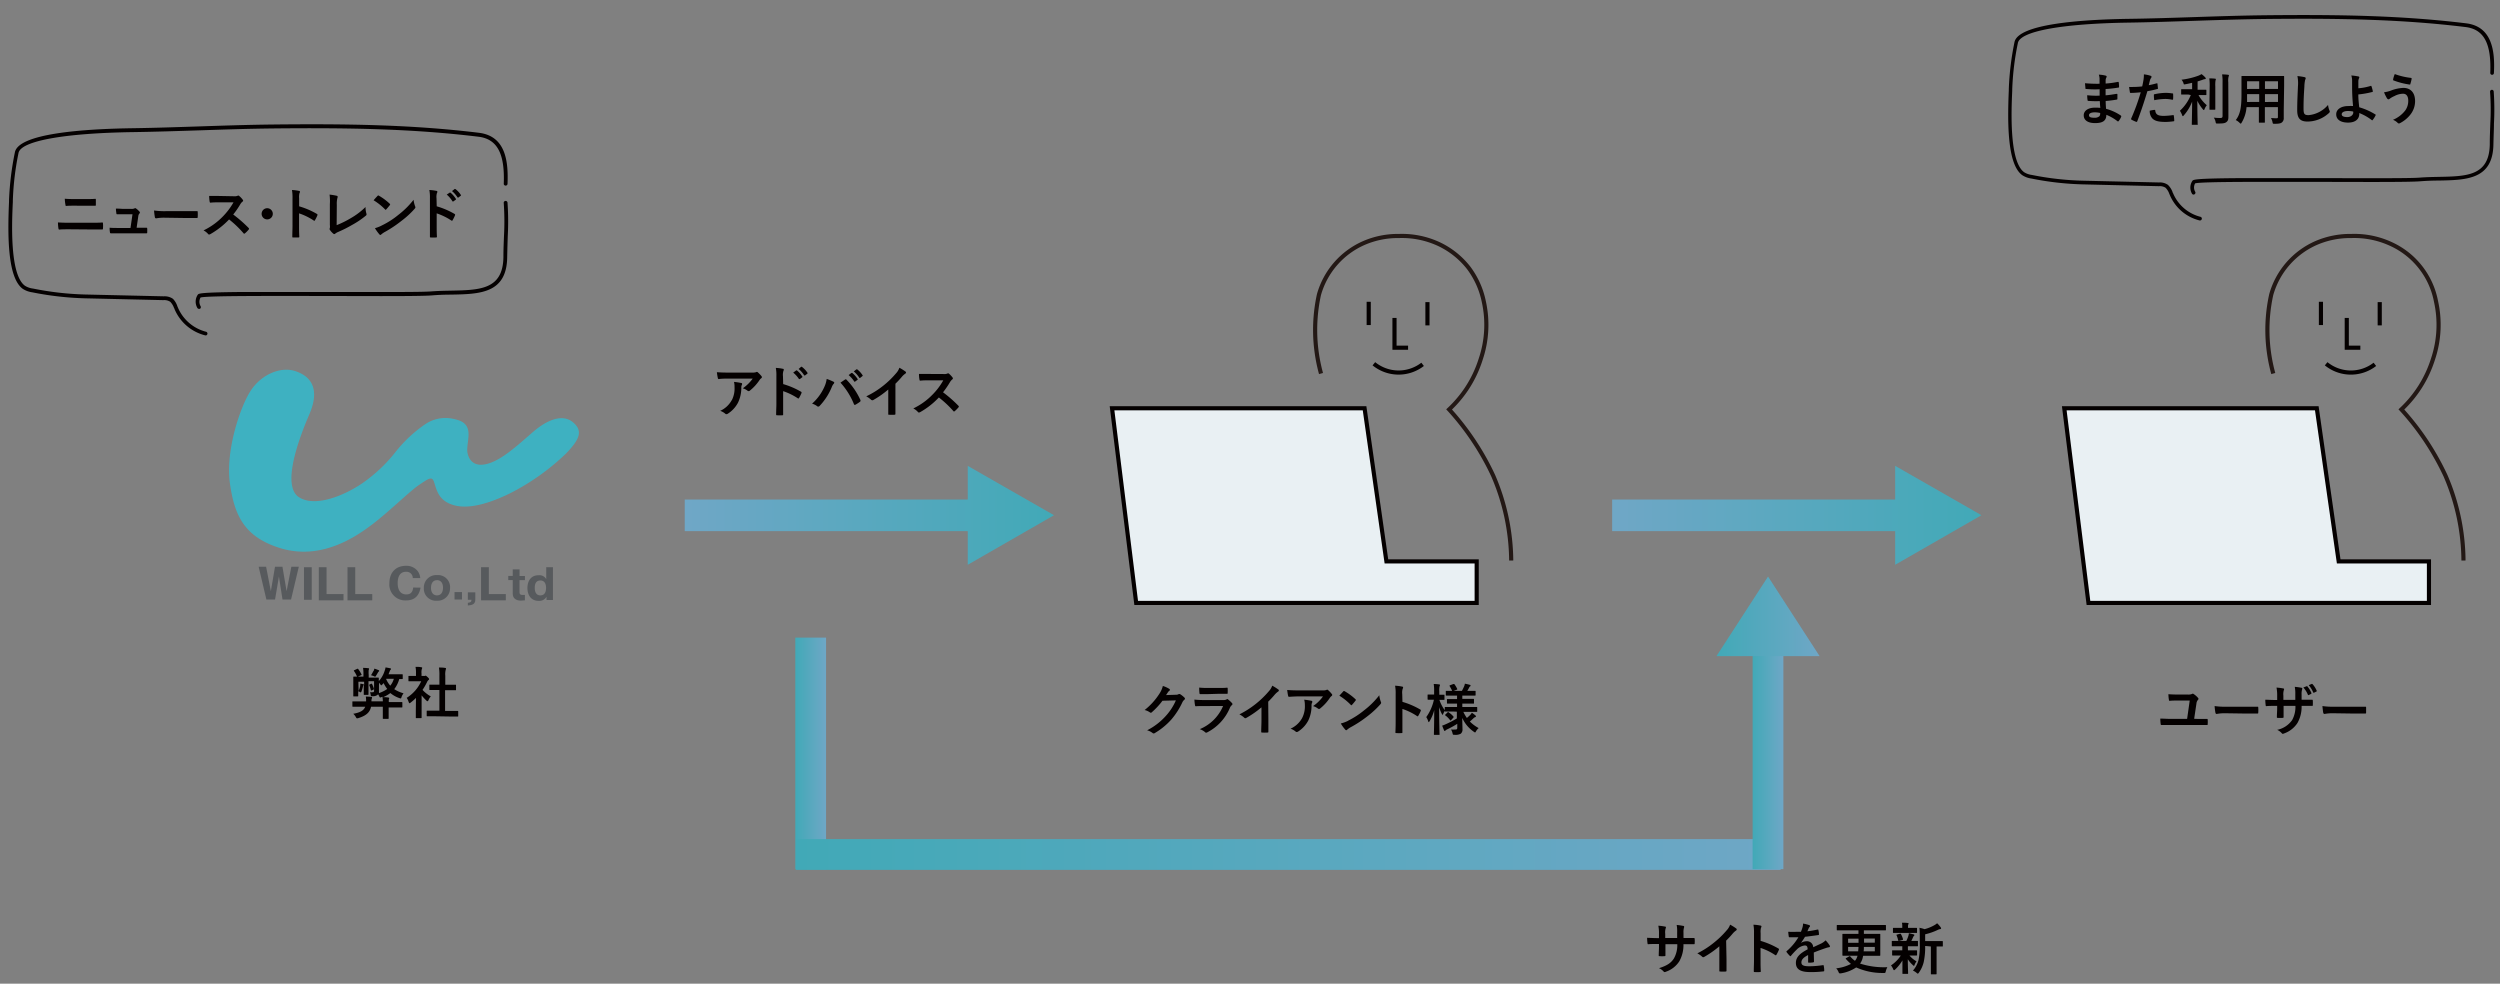 <svg id="レイヤー_1" data-name="レイヤー 1" xmlns="http://www.w3.org/2000/svg" xmlns:xlink="http://www.w3.org/1999/xlink" viewBox="0 0 603.82 237.58"><rect x="0" y="0" width="603.82" height="237.58" fill="#808080" stroke="none"/><defs><style>.cls-1{fill:#040000;}.cls-2,.cls-3{fill:none;}.cls-2,.cls-4{stroke:#040000;}.cls-2,.cls-3,.cls-4{stroke-miterlimit:10;}.cls-3{stroke:#231815;}.cls-4{fill:#e9f0f3;}.cls-5{fill:#3eb1c1;}.cls-6{fill:#575a5d;}.cls-7{fill:url(#名称未設定グラデーション_2);}.cls-8{fill:url(#名称未設定グラデーション_2-2);}.cls-9{fill:url(#名称未設定グラデーション_2-3);}.cls-10{fill:url(#名称未設定グラデーション_2-4);}.cls-11{fill:url(#名称未設定グラデーション_2-5);}.cls-12{fill:url(#名称未設定グラデーション_2-6);}</style><linearGradient id="名称未設定グラデーション_2" x1="359.81" y1="116.1" x2="439.99" y2="116.1" gradientTransform="translate(654.6 240.57) rotate(180) scale(1.11 1)" gradientUnits="userSpaceOnUse"><stop offset="0" stop-color="#41a9b7"/><stop offset="1" stop-color="#6fa7c6"/></linearGradient><linearGradient id="名称未設定グラデーション_2-2" x1="158.01" y1="116.1" x2="238.19" y2="116.1" xlink:href="#名称未設定グラデーション_2"/><linearGradient id="名称未設定グラデーション_2-3" x1="192.09" y1="181.98" x2="199.53" y2="181.98" gradientTransform="matrix(1, 0, 0, 1, 0, 0)" xlink:href="#名称未設定グラデーション_2"/><linearGradient id="名称未設定グラデーション_2-4" x1="192.27" y1="206.38" x2="430.07" y2="206.38" gradientTransform="translate(517.55 -104.79) rotate(90)" xlink:href="#名称未設定グラデーション_2"/><linearGradient id="名称未設定グラデーション_2-5" x1="423.31" y1="181.94" x2="430.75" y2="181.94" gradientTransform="matrix(1, 0, 0, 1, 0, 0)" xlink:href="#名称未設定グラデーション_2"/><linearGradient id="名称未設定グラデーション_2-6" x1="414.57" y1="148.86" x2="439.49" y2="148.86" gradientTransform="matrix(1, 0, 0, 1, 0, 0)" xlink:href="#名称未設定グラデーション_2"/></defs><path class="cls-1" d="M284.05,167.8a1.21,1.21,0,0,0,.67-.17.29.29,0,0,1,.18,0,.43.43,0,0,1,.21.08,5.59,5.59,0,0,1,.91.73.43.43,0,0,1,.18.3.39.39,0,0,1-.16.28,1.77,1.77,0,0,0-.45.58,18.08,18.08,0,0,1-2.65,4.15,17,17,0,0,1-4.08,3.34.38.38,0,0,1-.21.06.48.48,0,0,1-.31-.14,3.56,3.56,0,0,0-1.28-.62,15.45,15.45,0,0,0,4.47-3.42,13.5,13.5,0,0,0,2.48-3.81l-3.24.09a18.09,18.09,0,0,1-2.54,2.75.39.39,0,0,1-.28.15.34.34,0,0,1-.2-.08,3.8,3.8,0,0,0-1.29-.58,16,16,0,0,0,3.61-4,5.86,5.86,0,0,0,.79-1.81,6.65,6.65,0,0,1,1.57.71.29.29,0,0,1,.13.23.28.28,0,0,1-.14.23,1.31,1.31,0,0,0-.34.36l-.44.67Z"/><path class="cls-1" d="M290.83,170.53c-.67,0-1.34,0-2,.05-.12,0-.18-.08-.2-.25a10.21,10.21,0,0,1-.15-1.36,21.28,21.28,0,0,0,2.47.11h4.6a1.38,1.38,0,0,0,.71-.15.32.32,0,0,1,.17-.08.3.3,0,0,1,.2.1,6.74,6.74,0,0,1,.9.83.38.38,0,0,1,.14.28.33.33,0,0,1-.15.26,1.56,1.56,0,0,0-.46.63,11.76,11.76,0,0,1-5.47,5.93.71.71,0,0,1-.27.09.43.43,0,0,1-.29-.16,3.84,3.84,0,0,0-1.25-.7,10.42,10.42,0,0,0,5.63-5.59Zm.9-2.88c-.6,0-1.28,0-1.84,0-.13,0-.17-.08-.19-.29a12.16,12.16,0,0,1-.06-1.29,18.56,18.56,0,0,0,2.2.09h2.41c.87,0,1.58,0,2.11-.07.12,0,.16.07.16.22a9.19,9.19,0,0,1,0,1c0,.22,0,.28-.24.26l-1.9,0Z"/><path class="cls-1" d="M306.35,173.91c0,.93,0,1.72,0,2.79,0,.18-.05.23-.2.23a10,10,0,0,1-1.34,0c-.15,0-.2-.05-.19-.22,0-1,.06-1.83.06-2.75v-3.12a23.23,23.23,0,0,1-3.69,2.57.39.39,0,0,1-.2.06.35.35,0,0,1-.28-.14,5.38,5.38,0,0,0-1.16-.79,22.63,22.63,0,0,0,7.08-5.55,3.86,3.86,0,0,0,.85-1.38,12.14,12.14,0,0,1,1.49.94.23.23,0,0,1,.11.2.36.36,0,0,1-.19.29,4.71,4.71,0,0,0-.81.74,21.32,21.32,0,0,1-1.57,1.69Z"/><path class="cls-1" d="M313.75,168.2c-.77,0-1.58.05-2.37.1-.17,0-.22-.08-.25-.2-.1-.37-.18-1-.24-1.45.91.07,1.65.1,2.73.1h5.75a3,3,0,0,0,.93-.08.77.77,0,0,1,.25-.1.46.46,0,0,1,.31.19,7.18,7.18,0,0,1,.8.85.37.37,0,0,1,.11.24.35.35,0,0,1-.19.28,1.92,1.92,0,0,0-.36.39,11.4,11.4,0,0,1-2.36,2.59.38.38,0,0,1-.28.12.47.47,0,0,1-.32-.14,3.35,3.35,0,0,0-1.12-.55,9.4,9.4,0,0,0,2.4-2.34Zm.75,5.23a6.21,6.21,0,0,0,.66-3.17A4.78,4.78,0,0,0,315,169a13.83,13.83,0,0,1,1.73.26c.18,0,.23.13.23.25a.53.53,0,0,1-.06.24,1.24,1.24,0,0,0-.13.55A8.15,8.15,0,0,1,316,174a7,7,0,0,1-2.44,2.67.66.66,0,0,1-.37.13.37.37,0,0,1-.27-.12,3.82,3.82,0,0,0-1.22-.68A6,6,0,0,0,314.5,173.43Z"/><path class="cls-1" d="M324.43,167a.26.26,0,0,1,.19-.11.34.34,0,0,1,.17.07,14.06,14.06,0,0,1,2.57,1.9c.08.08.12.13.12.19a.29.29,0,0,1-.08.17c-.21.27-.65.81-.84,1s-.1.11-.16.11-.1,0-.17-.11a14.33,14.33,0,0,0-2.74-2.19C323.79,167.7,324.18,167.29,324.43,167Zm1.17,7.07a20,20,0,0,0,3.86-2.5,20.2,20.2,0,0,0,3.68-3.65,6.15,6.15,0,0,0,.37,1.57.72.72,0,0,1,.07.26c0,.12-.07.22-.22.4a22,22,0,0,1-3.08,2.84,28.31,28.31,0,0,1-4,2.63,4.64,4.64,0,0,0-.9.62.36.36,0,0,1-.24.13.33.33,0,0,1-.23-.15,9.3,9.3,0,0,1-1.07-1.48A8.35,8.35,0,0,0,325.6,174.09Z"/><path class="cls-1" d="M338.73,169.52a19,19,0,0,1,4.27,1.83.25.25,0,0,1,.15.35,7.81,7.81,0,0,1-.58,1.16c-.05.1-.11.15-.17.15a.21.21,0,0,1-.15-.06,14.41,14.41,0,0,0-3.53-1.72v3c0,.87,0,1.67,0,2.63,0,.16,0,.2-.24.2a7.88,7.88,0,0,1-1.19,0c-.19,0-.26,0-.26-.2.05-1,.06-1.78.06-2.64v-6.6a9.54,9.54,0,0,0-.14-2,9.68,9.68,0,0,1,1.68.21c.19,0,.26.12.26.23a.68.68,0,0,1-.11.31,3.27,3.27,0,0,0-.1,1.26Z"/><path class="cls-1" d="M350.92,171.85c-1.29,0-1.75,0-1.83,0s-.14,0-.14-.15v0a3.87,3.87,0,0,0-.37.7c-.06.16-.1.24-.16.24s-.09-.06-.17-.21a7.78,7.78,0,0,1-.66-1.65c0,3.5.1,6.34.1,6.56s0,.15-.15.15h-1.06c-.14,0-.15,0-.15-.15s.07-2.78.08-5.85a10,10,0,0,1-1.13,2.71c-.08.13-.14.21-.2.21s-.09-.06-.13-.21a3.82,3.82,0,0,0-.47-1,11.27,11.27,0,0,0,1.85-4.2h-.15c-.88,0-1.15,0-1.23,0s-.15,0-.15-.16v-.92c0-.15,0-.17.15-.17s.35,0,1.23,0h.2V167a10.23,10.23,0,0,0-.1-1.8,11.69,11.69,0,0,1,1.3.1c.13,0,.21.06.21.14a.53.53,0,0,1-.08.29,4.11,4.11,0,0,0-.08,1.26v.8c.78,0,1,0,1.12,0s.13,0,.13.17v.92c0,.15,0,.16-.13.16s-.34,0-1.09,0a9,9,0,0,0,1.29,2.49v-.62c0-.13,0-.15.14-.15s.54,0,1.83,0h1v-.82h-.62c-1.19,0-1.59,0-1.67,0s-.15,0-.15-.15V169c0-.15,0-.16.15-.16s.48,0,1.67,0h.62V168h-.8c-1.27,0-1.69,0-1.77,0s-.15,0-.15-.14V167c0-.13,0-.14.15-.14s.44,0,1.39,0a10.76,10.76,0,0,0-.6-1.12c-.08-.12-.06-.16.09-.23l.82-.31c.15,0,.16,0,.25.07a6.79,6.79,0,0,1,.65,1.1c.06.13,0,.16-.12.22l-.73.27h2c.19-.36.4-.79.55-1.14a2.85,2.85,0,0,0,.16-.59,10.48,10.48,0,0,1,1.16.27c.13,0,.21.09.21.19s0,.13-.13.2a.54.54,0,0,0-.19.24,9.05,9.05,0,0,1-.46.83h.08c1.25,0,1.68,0,1.76,0s.16,0,.16.14v.86c0,.12,0,.14-.16.14s-.51,0-1.76,0h-1.29v.8h1c1.2,0,1.59,0,1.67,0s.15,0,.15.16v.83c0,.13,0,.15-.15.15s-.47,0-1.67,0h-1v.82h1.64c1.29,0,1.73,0,1.81,0s.15,0,.15.15v.88c0,.14,0,.15-.15.15s-.52,0-1.81,0h-1.39a10.07,10.07,0,0,0,.85,1.47,8.88,8.88,0,0,0,.86-.8,2.1,2.1,0,0,0,.34-.47,7.17,7.17,0,0,1,.86.65.32.32,0,0,1,.14.23c0,.08-.05.14-.17.18a1,1,0,0,0-.4.25c-.26.24-.54.51-.91.82a9.08,9.08,0,0,0,2.13,1.58,3.19,3.19,0,0,0-.65.79c-.1.19-.16.27-.22.27s-.15-.07-.3-.17a8,8,0,0,1-2.79-3.34c0,1.15.05,2.06.05,2.67a1.29,1.29,0,0,1-.42,1.14,2.59,2.59,0,0,1-1.47.27c-.43,0-.43,0-.52-.42a3.3,3.3,0,0,0-.35-.86,8.89,8.89,0,0,0,1,0c.41,0,.5-.09.5-.44v-.94a21.65,21.65,0,0,1-2.43,1.34,1.43,1.43,0,0,0-.41.27.32.32,0,0,1-.19.12c-.05,0-.09,0-.15-.14-.15-.33-.29-.68-.47-1.15A5.47,5.47,0,0,0,349,175a23.82,23.82,0,0,0,2.87-1.48v-1.63Zm-.43,2.07c-.14.14-.19.15-.27,0a5.56,5.56,0,0,0-1.11-1.11c-.12-.08-.11-.12,0-.24l.51-.51c.13-.12.17-.12.28,0a4.84,4.84,0,0,1,1.14,1c.08.1.07.14,0,.25Z"/><line class="cls-2" x1="330.58" y1="72.89" x2="330.58" y2="78.51"/><polyline class="cls-2" points="336.81 76.79 336.81 83.98 340.09 83.98"/><line class="cls-2" x1="344.77" y1="72.97" x2="344.77" y2="78.59"/><path class="cls-3" d="M319.06,90.22a40.42,40.42,0,0,1-1.33-7.89,39.94,39.94,0,0,1,.84-11.19,19.34,19.34,0,0,1,10.9-12.47A20.65,20.65,0,0,1,337.89,57a21.19,21.19,0,0,1,9.74,2,19.92,19.92,0,0,1,7.1,5.7,20.29,20.29,0,0,1,3.64,8.09,25.93,25.93,0,0,1-.75,14A28.27,28.27,0,0,1,354.16,94,28.78,28.78,0,0,1,350,98.89a63.31,63.31,0,0,1,6.52,8.5,62.51,62.51,0,0,1,4.13,7.51A52.64,52.64,0,0,1,365,135.38"/><path class="cls-2" d="M331.83,87.86A9.47,9.47,0,0,0,343.6,88"/><polygon class="cls-4" points="268.59 98.61 329.58 98.61 334.86 135.6 356.66 135.6 356.66 145.62 274.42 145.62 268.59 98.61"/><g id="レイヤー_2" data-name="レイヤー 2"><g id="レイヤー_1-2" data-name="レイヤー 1-2"><path class="cls-5" d="M71.11,89.57c4,1.22,6.27,4.32,3.6,10.51s-6.69,17.28-2.52,20,12-.86,16.06-3.89a36.69,36.69,0,0,0,7.42-7.2,32.75,32.75,0,0,1,7.06-6.55,8.73,8.73,0,0,1,6.26-1.37c2,.36,3.46.86,4,2.52s-.37,4.25-.08,5.76,1.37,3.6,4.83,2.67,7.2-4.4,10.94-7.64,7.35-4.39,9.73-2.37,1.72,4-1.73,7.56A56,56,0,0,1,123,119.24c-4.46,2.16-9.86,4-13.75,2.66-3.6-1.15-3.89-4.1-4.47-5.62-.5-1.36-1.44-.57-3.6.87s-7.34,6.55-11.38,9.59-12,8.41-21.53,5.82c-9.29-2.66-11.66-8.07-12.75-15.9S58.08,98,60.67,94.19,67.73,88.57,71.11,89.57Z"/><path class="cls-6" d="M67.37,139.26l-.94,5.54H64.34l-1.87-7.92h1.8l1.15,5.91,1-5.91h1.8l1,5.91,1.15-5.91h1.8l-1.87,7.92H68.23Z"/><path class="cls-6" d="M75.29,144.87H73.42V137h1.87Z"/><path class="cls-6" d="M77,144.87V137h1.87v6.48h4.1V145H77Z"/><path class="cls-6" d="M83.93,144.87V137H85.8v6.48h4.11V145h-6Z"/><path class="cls-6" d="M101.57,141.92c-.43,2.52-2,3.1-3.52,3.1a3.84,3.84,0,0,1-4-4.18c0-2.52,1.51-4.18,4-4.18a3.43,3.43,0,0,1,2.8,1.23,3.2,3.2,0,0,1,.65,1.73H99.7a1.51,1.51,0,0,0-1.49-1.52h-.16c-2,0-2,2.3-2,2.73s0,2.74,2.09,2.74c1.37,0,1.58-1,1.65-1.66Z"/><path class="cls-6" d="M102.37,142a3,3,0,0,1,2.81-3.1h.36a2.92,2.92,0,0,1,3.16,2.66,3.09,3.09,0,0,1,0,.43,3,3,0,0,1-2.81,3.1h-.35a2.93,2.93,0,0,1-3.17-2.66A3.23,3.23,0,0,1,102.37,142Zm3.17-1.87c-.87,0-1.44.65-1.44,1.87,0,.94.43,1.8,1.44,1.8S107,143,107,141.92,106.47,140.12,105.54,140.12Z"/><path class="cls-6" d="M111.58,143v1.8h-1.8V143Z"/><path class="cls-6" d="M113,144.87v-1.8h1.8v1.8c0,1.23-1.08,1.3-1.8,1.37v-.65c.65-.07.87-.21.87-.72Z"/><path class="cls-6" d="M116.19,144.87V137h1.88v6.48h4.1V145h-6Z"/><path class="cls-6" d="M125.48,140.05v3c0,.58.36.65.8.65h.5V145c-.36,0-.65.07-.94.07-1.22,0-2-.58-2-1.66v-3.31h-1.08v-1h1.08v-1.57h1.65v1.59h1.3v1h-1.3Z"/><path class="cls-6" d="M131.89,137h1.66v7.92H132v-.79a2,2,0,0,1-1.88,1c-2,0-2.73-1.58-2.73-3.1,0-1.72.86-3.09,2.66-3.09a1.89,1.89,0,0,1,1.88.93V137Zm-2.73,5c0,.87.28,1.8,1.36,1.8s1.37-.93,1.37-1.8-.29-1.8-1.37-1.8S129.16,141.06,129.16,141.92Z"/></g></g><path class="cls-1" d="M97.27,163.86c0,.13,0,.15-.13.15s-.26,0-.71,0a7.05,7.05,0,0,1-1.21,2.44,8,8,0,0,0,2.24,1,4,4,0,0,0-.47.87c-.08.28-.11.37-.23.37a.84.84,0,0,1-.29-.08,6.75,6.75,0,0,1-2.19-1.22,7.87,7.87,0,0,1-1.74,1c.44,0,.84,0,1.26.09.13,0,.2.08.2.16a1,1,0,0,1-.08.29,2.36,2.36,0,0,0,0,.64h1.45c1.18,0,1.58,0,1.66,0s.15,0,.15.15v1c0,.13,0,.15-.15.15s-.48,0-1.66,0H93.87v1.21c0,.89,0,1.32,0,1.4s0,.14-.14.14H92.61c-.14,0-.15,0-.15-.14s0-.51,0-1.4V170.7H89.62c-.26,1.22-1,2.1-3.05,2.74a1.33,1.33,0,0,1-.31.06c-.13,0-.19-.08-.32-.32a2.92,2.92,0,0,0-.62-.78c1.76-.32,2.55-.83,2.89-1.7h-1.3c-1.18,0-1.59,0-1.65,0s-.15,0-.15-.15v-1c0-.13,0-.15.15-.15s.47,0,1.65,0h1.51s0-.11,0-.16a4.84,4.84,0,0,0-.07-1,10.38,10.38,0,0,1,1.29.08c.16,0,.22.05.22.14a.6.6,0,0,1-.06.27,1.39,1.39,0,0,0-.08.55v.11h2.75a9.13,9.13,0,0,0-.1-1.11,1.57,1.57,0,0,1-.23.09.82.82,0,0,1-.32.09c-.08,0-.12-.06-.19-.21a4.08,4.08,0,0,0-.32-.58.84.84,0,0,1-.15.18,1.86,1.86,0,0,1-1.15.31c-.41,0-.41,0-.46-.25a2.79,2.79,0,0,0-.18-.72,4.18,4.18,0,0,0,.67,0c.19,0,.31-.09.31-.39v-2.27H89v1.77c0,.9,0,1.31,0,1.39s0,.14-.15.14H88c-.13,0-.14,0-.14-.14s0-.49,0-1.39v-.93l-.07.08a.84.84,0,0,0-.12.33,11.52,11.52,0,0,1-.36,1.22c-.07.16-.12.22-.19.22a.43.43,0,0,1-.2-.08,1.36,1.36,0,0,0-.4-.18c0,.7,0,1,0,1.09s0,.15-.14.15h-.9c-.14,0-.15,0-.15-.15s0-.4,0-1.22v-2c0-.83,0-1.17,0-1.25s0-.16.15-.16.49,0,1.63,0h.67V163a10,10,0,0,0-.09-1.69,12.31,12.31,0,0,1,1.25.08c.13,0,.2.05.2.14a1.49,1.49,0,0,1-.09.3,6.39,6.39,0,0,0,0,1.16v.67h.67c1.14,0,1.53,0,1.62,0s.15,0,.15.16,0,.28,0,.69A6.58,6.58,0,0,0,92.91,162a3.94,3.94,0,0,0,.21-.8c.36.05.75.13,1.15.21.09,0,.16.1.16.16a.27.27,0,0,1-.09.2c-.1.08-.15.19-.26.47s-.16.41-.24.62h1.58c1.22,0,1.64,0,1.72,0s.13,0,.13.16Zm-11-2.31c.15-.06.18-.06.26.06a8.29,8.29,0,0,1,.77,1.24c.07.14.06.16-.09.23l-.74.32c-.16.07-.2.07-.27-.06a6.27,6.27,0,0,0-.69-1.25c-.08-.14-.08-.15.09-.23Zm.34,5.35a6.12,6.12,0,0,0,.39-1.23c0-.15,0-.36.06-.56a6.75,6.75,0,0,1,.77.18.4.4,0,0,1,.12.1v-.73H86.56Zm3.2-.16c-.19.1-.2,0-.24-.08a8.16,8.16,0,0,0-.37-1.12c-.06-.12-.07-.15.08-.21l.33-.17c.16-.08.19,0,.26.07a6.07,6.07,0,0,1,.43,1.08c0,.18,0,.19-.1.26Zm.39-4.62a2.37,2.37,0,0,0,.22-.63,8.4,8.4,0,0,1,1,.37c.08,0,.16.08.16.15s0,.13-.13.2a1,1,0,0,0-.19.27c-.15.25-.27.47-.43.72s-.15.24-.23.24a.79.79,0,0,1-.33-.13,6.4,6.4,0,0,0-.66-.23A6.34,6.34,0,0,0,90.15,162.12Zm1.33,3.28c0,.55,0,1.07,0,1.61a2.58,2.58,0,0,1,0,.39,7.52,7.52,0,0,0,2-1,6.89,6.89,0,0,1-.87-1.41l-.31.33c-.14.14-.22.21-.27.21s-.11-.07-.19-.19a3.66,3.66,0,0,0-.32-.44ZM93.26,164a5.92,5.92,0,0,0,1,1.61,4.5,4.5,0,0,0,.86-1.66H93.29Z"/><path class="cls-1" d="M100.47,168.57a13.1,13.1,0,0,1-1.27,1.11c-.14.11-.22.17-.28.17s-.14-.1-.22-.3a3.43,3.43,0,0,0-.47-1,9.23,9.23,0,0,0,3.5-4h-1.51c-1,0-1.34,0-1.42,0s-.15,0-.15-.15v-1c0-.13,0-.15.15-.15s.4,0,1.42,0h.25v-.55a7.87,7.87,0,0,0-.11-1.64c.51,0,.92,0,1.4.1.13,0,.21.08.21.13a.61.61,0,0,1-.08.28,2.89,2.89,0,0,0-.08,1.08v.6h.57a.44.44,0,0,0,.25,0,.42.42,0,0,1,.15-.06c.08,0,.21.08.5.35s.36.39.36.48a.27.27,0,0,1-.14.22,1.44,1.44,0,0,0-.31.39,13.71,13.71,0,0,1-1.14,2,8,8,0,0,0,2,1.57,3.16,3.16,0,0,0-.54.87c-.09.2-.16.29-.26.29s-.14,0-.26-.16a10.42,10.42,0,0,1-1.16-1.25v3.77c0,1,0,1.52,0,1.58s0,.15-.16.15h-1.07c-.15,0-.17,0-.17-.15s0-.59,0-1.58ZM105,173c-1.27,0-1.72,0-1.8,0s-.14,0-.14-.15v-1.06c0-.13,0-.14.14-.14s.53,0,1.8,0h1.13v-5h-2.3c-.12,0-.13,0-.13-.14V165.5c0-.14,0-.14.13-.14h2.3v-2.13a11.37,11.37,0,0,0-.11-2c.51,0,1,0,1.49.09.12,0,.21.07.21.13a.61.61,0,0,1-.06.29,4.3,4.3,0,0,0-.11,1.47v2.17H110c.13,0,.14,0,.14.14v1.05c0,.14,0,.14-.14.14H107.5v5h1.22c1.27,0,1.7,0,1.78,0s.17,0,.17.14v1.06c0,.14,0,.15-.17.15s-.51,0-1.78,0Z"/><polygon class="cls-7" points="165.38 120.65 233.74 120.65 233.74 112.52 254.57 124.44 233.74 136.41 233.74 128.28 165.38 128.28 165.38 120.65"/><path class="cls-1" d="M176,91.44c-.76,0-1.58,0-2.37.11a.21.21,0,0,1-.24-.2,11.54,11.54,0,0,1-.24-1.45c.91.06,1.65.09,2.72.09h5.75a3,3,0,0,0,.93-.08,1,1,0,0,1,.25-.09.46.46,0,0,1,.31.18,7.25,7.25,0,0,1,.81.85.42.42,0,0,1,.1.24.34.34,0,0,1-.18.28,1.71,1.71,0,0,0-.37.39,11.4,11.4,0,0,1-2.36,2.59.38.38,0,0,1-.28.12.5.5,0,0,1-.32-.13,3,3,0,0,0-1.11-.55,9.77,9.77,0,0,0,2.4-2.35Zm.75,5.23a6.19,6.19,0,0,0,.66-3.17,4.77,4.77,0,0,0-.13-1.26,14.45,14.45,0,0,1,1.73.26c.17,0,.23.13.23.25a.55.55,0,0,1-.07.24,1.26,1.26,0,0,0-.12.55,8.26,8.26,0,0,1-.79,3.69,7,7,0,0,1-2.44,2.67.71.71,0,0,1-.38.14.39.39,0,0,1-.27-.12,3.65,3.65,0,0,0-1.22-.69A5.9,5.9,0,0,0,176.72,96.67Z"/><path class="cls-1" d="M189.16,92.77a19,19,0,0,1,4.27,1.82.25.25,0,0,1,.15.35,8.5,8.5,0,0,1-.58,1.17c-.05.09-.11.14-.17.14a.19.19,0,0,1-.15-.06,15.17,15.17,0,0,0-3.53-1.72v3c0,.88,0,1.67,0,2.63,0,.16,0,.2-.24.2a7.88,7.88,0,0,1-1.19,0c-.19,0-.26,0-.26-.2,0-1,.06-1.78.06-2.64v-6.6a9.61,9.61,0,0,0-.14-2,9.68,9.68,0,0,1,1.68.21c.19,0,.25.12.25.23a.78.78,0,0,1-.1.31,3.27,3.27,0,0,0-.1,1.26Zm3.13-3.3c.07-.06.12,0,.2,0a6.07,6.07,0,0,1,1.27,1.44.12.12,0,0,1,0,.21l-.56.42c-.09.07-.16,0-.23,0A6.63,6.63,0,0,0,191.58,90Zm1.19-.87c.08-.06.12,0,.2,0A5.72,5.72,0,0,1,195,90a.17.17,0,0,1,0,.25l-.54.41c-.11.08-.17,0-.23,0a6.12,6.12,0,0,0-1.34-1.54Z"/><path class="cls-1" d="M199.07,93.52a6.71,6.71,0,0,0,.6-2,12.94,12.94,0,0,1,1.66.69.22.22,0,0,1,.16.21.39.39,0,0,1-.13.27,2.58,2.58,0,0,0-.47.82A14.67,14.67,0,0,1,198,98a.5.5,0,0,1-.37.21.42.42,0,0,1-.31-.14,3.93,3.93,0,0,0-1.18-.58A11.82,11.82,0,0,0,199.07,93.52Zm5-1.83a.37.37,0,0,1,.19-.08c.07,0,.12,0,.2.11a17,17,0,0,1,3.37,4.92.34.34,0,0,1,0,.19.28.28,0,0,1-.13.22,9.44,9.44,0,0,1-1.11.71c-.18.08-.27,0-.33-.12A17.48,17.48,0,0,0,203,92.42Zm1.57-1.61c.07,0,.12,0,.2,0a6.12,6.12,0,0,1,1.28,1.44.14.14,0,0,1,0,.21l-.57.42a.14.14,0,0,1-.22,0,6.91,6.91,0,0,0-1.36-1.56Zm1.2-.87c.08,0,.12,0,.2,0a5.67,5.67,0,0,1,1.27,1.38.15.15,0,0,1,0,.24l-.53.42a.14.14,0,0,1-.23,0,6.32,6.32,0,0,0-1.34-1.54Z"/><path class="cls-1" d="M216.27,97.15c0,.93,0,1.72,0,2.79,0,.18-.06.23-.2.23a10,10,0,0,1-1.34,0c-.15,0-.21,0-.19-.21,0-1,0-1.84,0-2.75V94.08a23.54,23.54,0,0,1-3.69,2.58.35.35,0,0,1-.2,0,.37.37,0,0,1-.28-.13,5.24,5.24,0,0,0-1.15-.8A21.26,21.26,0,0,0,213.53,93a21.69,21.69,0,0,0,2.86-2.8,3.8,3.8,0,0,0,.84-1.38,11.8,11.8,0,0,1,1.49.94.23.23,0,0,1,.11.2.39.39,0,0,1-.19.3,3.91,3.91,0,0,0-.8.73,21.45,21.45,0,0,1-1.57,1.69Z"/><path class="cls-1" d="M227.91,90.34a1.94,1.94,0,0,0,.93-.12.22.22,0,0,1,.15-.06.49.49,0,0,1,.23.11,5.27,5.27,0,0,1,.87.94.29.29,0,0,1-.11.44,2.72,2.72,0,0,0-.5.59,21.69,21.69,0,0,1-1.71,2.51A31.39,31.39,0,0,1,231.48,98a.27.27,0,0,1,.11.19.37.37,0,0,1-.09.2,7.72,7.72,0,0,1-.9.91.27.27,0,0,1-.16.08c-.07,0-.12,0-.19-.11A24.52,24.52,0,0,0,226.76,96a19.14,19.14,0,0,1-4.51,3.54.88.88,0,0,1-.3.1.31.31,0,0,1-.23-.12,3.79,3.79,0,0,0-1.13-.87,16.27,16.27,0,0,0,4.72-3.42,15.84,15.84,0,0,0,2.52-3.37l-3.46,0c-.69,0-1.39,0-2.12.08-.1,0-.14-.08-.17-.23a7.48,7.48,0,0,1-.12-1.39c.72,0,1.39,0,2.27,0Z"/><path class="cls-1" d="M530.85,173.64l2.08,0c.25,0,.29,0,.29.22a6,6,0,0,1,0,1c0,.21,0,.26-.23.25l-2.38,0h-6.33c-.92,0-1.63,0-2.12,0-.23,0-.27,0-.3-.25a11.7,11.7,0,0,1-.09-1.3c.76,0,1.61.07,2.39.07h4.09l.63-4.43h-2.94c-.64,0-1.33,0-1.9.07-.14,0-.17-.08-.19-.27a8.54,8.54,0,0,1-.12-1.33c.68.05,1.44.08,2.29.08h2.39a2.21,2.21,0,0,0,1-.13.56.56,0,0,1,.21-.08.25.25,0,0,1,.19.08,4.76,4.76,0,0,1,1.06.92.35.35,0,0,1,.12.24.36.36,0,0,1-.13.27,1.54,1.54,0,0,0-.36.89l-.55,3.67Z"/><path class="cls-1" d="M537.4,172.27a10.06,10.06,0,0,0-2,.17c-.16,0-.27-.09-.31-.29a12.73,12.73,0,0,1-.2-1.62,16.57,16.57,0,0,0,2.89.16h4.32c1,0,2.06,0,3.09,0,.2,0,.24,0,.24.19a8.83,8.83,0,0,1,0,1.26c0,.16-.05.21-.24.2l-3,0Z"/><path class="cls-1" d="M556.42,169c.66,0,1.41,0,2,0,.16,0,.17.07.19.22a9.37,9.37,0,0,1,0,1.06c0,.17,0,.23-.23.21h-2.48a7.91,7.91,0,0,1-1,4.13,6.34,6.34,0,0,1-3.16,2.5,1.16,1.16,0,0,1-.38.12c-.08,0-.14,0-.25-.15a3.19,3.19,0,0,0-1.11-.81,5.85,5.85,0,0,0,3.62-2.37,6.58,6.58,0,0,0,.79-3.42h-2.86v.48c0,.79,0,1.52,0,2.23,0,.15-.08.17-.23.19a11,11,0,0,1-1.15,0c-.17,0-.25,0-.24-.19,0-.7.07-1.36.07-2.2v-.51h-.41c-.72,0-1.79,0-2.21.07-.11,0-.15-.08-.16-.26a11.39,11.39,0,0,1-.09-1.3c.56,0,1.43.07,2.46.07H550v-1a9.59,9.59,0,0,0-.16-2,12.06,12.06,0,0,1,1.63.21c.15,0,.2.1.2.19a.93.93,0,0,1-.08.28,3.52,3.52,0,0,0-.09,1.29v1h2.88l0-1.32a8.58,8.58,0,0,0-.13-1.83,12.62,12.62,0,0,1,1.57.22c.19,0,.25.11.25.22a.81.81,0,0,1-.06.24,3.8,3.8,0,0,0-.11,1.18V169Zm.67-3.24a.14.14,0,0,1,.19,0,6.63,6.63,0,0,1,1,1.63c0,.09,0,.14-.09.2l-.55.28a.14.14,0,0,1-.22-.08,6.47,6.47,0,0,0-1.09-1.75Zm1.27-.58c.08,0,.12,0,.18.06a5.71,5.71,0,0,1,1,1.57.14.14,0,0,1-.08.22l-.54.27c-.12.06-.18,0-.22-.07a6.23,6.23,0,0,0-1.08-1.74Z"/><path class="cls-1" d="M563.44,172.27a10.32,10.32,0,0,0-2,.17c-.16,0-.26-.09-.31-.29s-.14-.93-.2-1.62a16.76,16.76,0,0,0,2.9.16h4.32c1,0,2.05,0,3.08,0,.2,0,.25,0,.25.19,0,.4,0,.86,0,1.26,0,.16-.06.21-.25.2-1,0-2,0-3,0Z"/><line class="cls-2" x1="560.57" y1="72.89" x2="560.57" y2="78.51"/><polyline class="cls-2" points="566.81 76.79 566.81 83.98 570.09 83.98"/><line class="cls-2" x1="574.77" y1="72.97" x2="574.77" y2="78.59"/><path class="cls-3" d="M549.06,90.22a39.83,39.83,0,0,1-.49-19.08,19.36,19.36,0,0,1,10.89-12.47A20.72,20.72,0,0,1,567.89,57a21.09,21.09,0,0,1,9.74,2,19.15,19.15,0,0,1,10.73,13.78,26,26,0,0,1-.74,14A28.23,28.23,0,0,1,580,98.89a62.45,62.45,0,0,1,6.53,8.5,65.61,65.61,0,0,1,4.13,7.51A52.64,52.64,0,0,1,595,135.38"/><path class="cls-2" d="M561.83,87.86A9.46,9.46,0,0,0,573.6,88"/><polygon class="cls-4" points="498.58 98.61 559.57 98.61 564.86 135.6 586.66 135.6 586.66 145.62 504.42 145.62 498.58 98.61"/><path class="cls-1" d="M529.81,47a.45.45,0,0,1-.37-.2,2.91,2.91,0,0,1,.09-3.12c.22-.29.42-.56,10.69-.65,5.95,0,13.64,0,21.08,0,10.58,0,20.57.07,23.14-.13,1.53-.12,3.08-.15,4.58-.18,6.81-.13,12.19-.24,12.33-7.83,0-2.06.09-3.67.13-5.09a59.89,59.89,0,0,0-.06-7.63.45.45,0,0,1,.41-.48.44.44,0,0,1,.47.41,61.5,61.5,0,0,1,.06,7.73c0,1.42-.09,3-.13,5.08-.16,8.45-6.49,8.57-13.19,8.7-1.49,0-3,.06-4.53.18-2.61.21-12.61.17-23.21.14-13.18,0-29.54-.1-31.11.36a2,2,0,0,0,0,2,.45.45,0,0,1-.13.62A.42.42,0,0,1,529.81,47Z"/><path class="cls-1" d="M531.36,53.25h-.08a10.56,10.56,0,0,1-7.21-6.16l-.13-.3a4,4,0,0,0-.88-1.43,2.56,2.56,0,0,0-1.62-.39L503,44.53a71.53,71.53,0,0,1-12.37-1.41,5.33,5.33,0,0,1-2.23-.83c-3.53-2.6-3.57-12.28-3.22-20.42l0-.31a68,68,0,0,1,1.38-11.41c.95-4.3,15.58-5.42,27.68-5.6,5.24-.07,10.57-.25,15.73-.42,5.75-.19,11.69-.39,17.54-.45,17.76-.18,32.74.08,48.11,1.95,6.37.77,7,6.84,6.73,12a.44.44,0,1,1-.88,0c.29-7.14-1.54-10.57-6-11.1-15.33-1.87-30.27-2.13-48-1.95-5.84.07-11.78.26-17.52.45-5.16.17-10.5.35-15.75.43-16.18.24-26.2,2.07-26.82,4.9a66,66,0,0,0-1.37,11.24v.32c-.21,4.65-.75,17,2.85,19.66a4.56,4.56,0,0,0,1.88.67A70.81,70.81,0,0,0,503,43.64l18.46.43a3.33,3.33,0,0,1,2.15.58,4.6,4.6,0,0,1,1.13,1.76c0,.1.09.2.13.29a9.79,9.79,0,0,0,6.58,5.66.45.45,0,0,1,.35.53A.46.46,0,0,1,531.36,53.25Z"/><path class="cls-1" d="M507.17,24.42a23.15,23.15,0,0,1-2.76-.05c-.15,0-.2-.06-.21-.23a7.2,7.2,0,0,1-.08-1.14,18.9,18.9,0,0,0,3,.1c0-.51,0-1,0-1.54a21.73,21.73,0,0,1-3.21-.07c-.15,0-.21,0-.23-.18,0-.34-.06-.66-.09-1.21a31.59,31.59,0,0,0,3.51.13c0-.49,0-.84,0-1.3a3.93,3.93,0,0,0-.17-.9,7.61,7.61,0,0,1,1.69.25.26.26,0,0,1,.15.4,1.71,1.71,0,0,0-.2.64c0,.27,0,.46,0,.86a22.08,22.08,0,0,0,2.94-.4c.16,0,.22,0,.23.16a7.85,7.85,0,0,1,.07,1c0,.17,0,.2-.15.21a27.43,27.43,0,0,1-3.1.35c0,.54,0,1,0,1.52,1-.07,1.67-.2,2.63-.35.16,0,.2,0,.22.11s0,.69,0,1.1c0,.13-.06.17-.2.18a26.48,26.48,0,0,1-2.63.33c0,.61.05,1.27.09,1.89a11.88,11.88,0,0,1,3.56,1.62c.13.12.13.16.09.32a3.92,3.92,0,0,1-.59,1,.2.2,0,0,1-.17.11.18.18,0,0,1-.15-.07,10.92,10.92,0,0,0-2.67-1.53c0,1.45-.89,2-2.72,2s-2.74-.76-2.74-1.87S504.33,26,506,26c.34,0,.66,0,1.29.05C507.21,25.42,507.19,24.87,507.17,24.42ZM506,27.13c-1,0-1.45.28-1.45.71s.4.6,1.33.6a1.66,1.66,0,0,0,1.22-.4,1.27,1.27,0,0,0,.15-.75A6,6,0,0,0,506,27.13Z"/><path class="cls-1" d="M520.89,20.13c.14,0,.2,0,.21.13,0,.3.08.69.09,1s0,.21-.2.25a19.86,19.86,0,0,1-2.33.51c-.91,3-1.6,5-2.45,7.26-.07.18-.15.17-.3.13s-.79-.33-1.07-.49a.22.22,0,0,1-.11-.27,50.86,50.86,0,0,0,2.32-6.36c-.78.08-1.72.15-2.35.15-.2,0-.25,0-.28-.22s-.12-.74-.19-1.22a6.39,6.39,0,0,0,1,0,18.91,18.91,0,0,0,2.17-.13c.13-.54.24-1.13.33-1.68a8.2,8.2,0,0,0,.08-1.23,7.44,7.44,0,0,1,1.69.37.23.23,0,0,1,.15.22.34.34,0,0,1-.06.21,2.54,2.54,0,0,0-.29.54c-.13.48-.22.94-.32,1.27C519.5,20.49,520.23,20.31,520.89,20.13Zm-.53,6.41c.14,0,.19.05.2.19.11,1,.77,1.26,2.06,1.26a19.37,19.37,0,0,0,2.25-.19c.11,0,.15,0,.16.12a8.92,8.92,0,0,1,.11,1.17c0,.16,0,.2-.22.21a15.06,15.06,0,0,1-1.82.15c-1.76,0-2.67-.24-3.27-.87a2.63,2.63,0,0,1-.61-1.84A6.66,6.66,0,0,1,520.36,26.54ZM520.22,23c0-.18,0-.22.24-.26a13.53,13.53,0,0,1,2.61-.31,9.78,9.78,0,0,1,1.57.13c.19,0,.23,0,.23.2a7.74,7.74,0,0,1,0,1.08c0,.22-.06.28-.25.24A8.53,8.53,0,0,0,523,23.9a15.17,15.17,0,0,0-2.69.3C520.24,23.73,520.22,23.25,520.22,23Z"/><path class="cls-1" d="M528.59,22.84c-1.17,0-1.55,0-1.64,0s-.14,0-.14-.14v-1c0-.13,0-.15.14-.15s.47,0,1.64,0h.87V20c-.51.12-1,.24-1.57.34s-.39.06-.55-.35a2.84,2.84,0,0,0-.44-.74,17.81,17.81,0,0,0,4.15-1,5.25,5.25,0,0,0,.68-.35,5.69,5.69,0,0,1,.9.8c.09.11.13.17.13.26s-.11.16-.25.16a2,2,0,0,0-.59.18l-1.14.37v2h.35c1.15,0,1.54,0,1.62,0s.15,0,.15.15v1c0,.13,0,.14-.15.14s-.47,0-1.62,0H531a8.74,8.74,0,0,0,2,2.45,4,4,0,0,0-.54.93q-.09.24-.18.24c-.06,0-.14-.07-.23-.19a9.5,9.5,0,0,1-1.33-2.05c0,3.23.08,5.43.08,5.67s0,.14-.16.14h-1.11c-.14,0-.15,0-.15-.14s.07-2.41.08-5.47a10.93,10.93,0,0,1-2,3.32c-.11.13-.17.19-.24.19s-.12-.06-.17-.23a5.6,5.6,0,0,0-.54-1.07,10.62,10.62,0,0,0,2.63-3.79Zm5.11-1.91a14.55,14.55,0,0,0-.09-2A12.61,12.61,0,0,1,535,19c.14,0,.19.07.19.15a.89.89,0,0,1-.08.29,7.46,7.46,0,0,0-.05,1.44v3.7c0,1.14,0,1.69,0,1.77s0,.15-.15.15h-1.11c-.13,0-.15,0-.15-.15s0-.63,0-1.77Zm4.52,4.59c0,.94,0,2,0,2.67s-.1,1-.49,1.3-.8.33-2.1.35c-.42,0-.42,0-.51-.43a2.65,2.65,0,0,0-.43-1,13.89,13.89,0,0,0,1.53.09c.43,0,.59-.09.59-.52V19.89a10.73,10.73,0,0,0-.11-1.92q.75,0,1.44.09c.13,0,.21.08.21.15a.61.61,0,0,1-.08.28,4.27,4.27,0,0,0-.08,1.37Z"/><path class="cls-1" d="M551.59,26.62c0,.62,0,1.3,0,1.85a1.29,1.29,0,0,1-.44,1.09c-.25.22-.66.34-1.77.34-.42,0-.42,0-.5-.38a3.36,3.36,0,0,0-.37-1c.55,0,.8.05,1.25.05s.42-.13.42-.44V25.88h-3.15v1.6c0,1.3,0,1.9,0,2s0,.15-.15.15h-1.15c-.14,0-.15,0-.15-.15s0-.68,0-2v-1.6H542.6a8.46,8.46,0,0,1-1.17,3.72c-.1.18-.17.26-.24.26s-.13-.06-.28-.21A3.51,3.51,0,0,0,540,29c1-1.27,1.38-2.86,1.38-6.09v-2.2c0-1.4,0-2.12,0-2.2s0-.16.16-.16.55,0,1.84,0h6.3c1.31,0,1.76,0,1.85,0s.15,0,.15.16,0,.8,0,2.2Zm-5.93-2V22.74h-2.93v.15c0,.64,0,1.22,0,1.74Zm0-3.14V19.63h-2.93v1.86Zm1.39-1.86v1.86h3.15V19.63Zm3.15,5V22.74h-3.15v1.89Z"/><path class="cls-1" d="M556.57,18.62c.23.06.32.13.32.26a1.14,1.14,0,0,1-.14.44,8.5,8.5,0,0,0-.18,1.64c-.14,2.06-.2,3.43-.2,5.19,0,1.35.16,1.66,1.23,1.66a7,7,0,0,0,4.69-2.47,5.1,5.1,0,0,0,.31,1.28.85.85,0,0,1,.11.32c0,.12-.05.23-.27.42a7.7,7.7,0,0,1-5.08,2c-1.72,0-2.52-.69-2.52-2.74,0-2.25.12-4.18.18-5.79a8.89,8.89,0,0,0-.13-2.46A16.45,16.45,0,0,1,556.57,18.62Z"/><path class="cls-1" d="M572.61,20.74c.08,0,.14,0,.16.08A10,10,0,0,1,573.1,22c0,.15,0,.18-.11.21a21.35,21.35,0,0,1-3.39.6c0,1.09.09,1.82.22,3.1a15.37,15.37,0,0,1,3.89,1.73c.1,0,.11.12.06.23a6,6,0,0,1-.71,1.12c-.08.08-.13.12-.23,0a12.53,12.53,0,0,0-3-1.69c0,.08,0,.2,0,.31-.06,1.15-.92,2-2.71,2s-2.86-.73-2.86-2,1.28-2,2.94-2a9.5,9.5,0,0,1,1.13,0c-.17-1.76-.21-3-.23-4.31,0-.48,0-1.16,0-1.85a4.33,4.33,0,0,0-.19-1.22,12.49,12.49,0,0,1,1.72.24c.14,0,.21.12.21.23a.37.37,0,0,1-.07.2,1.84,1.84,0,0,0-.16.73c0,.4,0,1,0,1.69A13.16,13.16,0,0,0,572.61,20.74Zm-4.25,6.2a6.52,6.52,0,0,0-1.23-.13c-.94,0-1.54.3-1.54.79s.53.68,1.38.68,1.45-.59,1.41-1.15Z"/><path class="cls-1" d="M577.41,21.9a9.45,9.45,0,0,1,3.07-.67c1.8,0,2.83,1.22,2.83,3.19a5.21,5.21,0,0,1-1.09,3.2,7.65,7.65,0,0,1-2.59,2.14.56.56,0,0,1-.22.06.43.43,0,0,1-.33-.17,3.17,3.17,0,0,0-1.11-.71,7.27,7.27,0,0,0,2.95-2.24,3.93,3.93,0,0,0,.74-2.38c0-1.11-.47-1.68-1.25-1.68a4.51,4.51,0,0,0-2.1.57,5.36,5.36,0,0,0-1.14.65.5.5,0,0,1-.3.13c-.17,0-.29-.17-.38-.3a10.89,10.89,0,0,1-.68-1.4A7.33,7.33,0,0,0,577.41,21.9Zm4.89-3.09a.2.2,0,0,1,.18.24,10.17,10.17,0,0,1-.3,1.18c0,.14-.08.21-.19.19a17.59,17.59,0,0,1-3.89-1c-.06,0-.13-.09-.09-.27a6,6,0,0,1,.4-1.26A16.64,16.64,0,0,0,582.3,18.81Z"/><polygon class="cls-8" points="389.38 120.65 457.74 120.65 457.74 112.52 478.57 124.44 457.74 136.41 457.74 128.28 389.38 128.28 389.38 120.65"/><path class="cls-1" d="M407.13,226.56c.66,0,1.41,0,2,0,.16,0,.17.07.18.22a6.25,6.25,0,0,1,0,1.06c0,.17,0,.22-.22.21h-2.49a8,8,0,0,1-1,4.13,6.27,6.27,0,0,1-3.16,2.49,1.16,1.16,0,0,1-.38.12.36.36,0,0,1-.25-.14,3.1,3.1,0,0,0-1.12-.81c1.91-.59,2.94-1.27,3.62-2.37a6.5,6.5,0,0,0,.8-3.42h-2.86v.48c0,.79,0,1.52,0,2.23,0,.14-.08.17-.23.18a7.36,7.36,0,0,1-1.15,0c-.18,0-.26,0-.24-.18,0-.7.06-1.36.06-2.2V228h-.4c-.72,0-1.8,0-2.21.06-.11,0-.15-.08-.16-.25a10.94,10.94,0,0,1-.1-1.3c.57,0,1.44.07,2.47.07h.4v-1a9,9,0,0,0-.16-2,13.4,13.4,0,0,1,1.64.22c.15,0,.2.09.2.19a.93.93,0,0,1-.08.28,3.48,3.48,0,0,0-.09,1.29v1h2.88v-1.32a8.14,8.14,0,0,0-.12-1.84,14.57,14.57,0,0,1,1.57.23c.19,0,.24.11.24.22a.72.72,0,0,1-.05.24,3.76,3.76,0,0,0-.11,1.18v1.27Z"/><path class="cls-1" d="M417,231.63c0,.93,0,1.72,0,2.79,0,.18-.06.23-.2.23a10.14,10.14,0,0,1-1.35,0c-.14,0-.2-.05-.18-.22,0-1,0-1.83,0-2.75v-3.12a24,24,0,0,1-3.69,2.58.37.37,0,0,1-.2.05.35.35,0,0,1-.28-.14,5.57,5.57,0,0,0-1.15-.79,21.26,21.26,0,0,0,4.22-2.75,21.69,21.69,0,0,0,2.86-2.8,3.8,3.8,0,0,0,.84-1.38,11.8,11.8,0,0,1,1.49.94.23.23,0,0,1,.11.2.36.36,0,0,1-.19.29,4.38,4.38,0,0,0-.8.74,21.45,21.45,0,0,1-1.57,1.69Z"/><path class="cls-1" d="M425.24,227.25a19.11,19.11,0,0,1,4.26,1.82.25.25,0,0,1,.15.35,8.5,8.5,0,0,1-.58,1.17c-.05.09-.11.14-.17.14a.21.21,0,0,1-.15-.06,14.24,14.24,0,0,0-3.53-1.72v3c0,.88,0,1.67.06,2.63,0,.16-.06.2-.25.2a7.88,7.88,0,0,1-1.19,0c-.19,0-.25,0-.25-.2,0-1,.05-1.78.05-2.64v-6.6a9.61,9.61,0,0,0-.14-2,9.68,9.68,0,0,1,1.68.21c.19,0,.26.12.26.23a.68.68,0,0,1-.11.31,3.62,3.62,0,0,0-.09,1.26Z"/><path class="cls-1" d="M438.13,232.21c0,.15-.08.21-.25.24a6.79,6.79,0,0,1-1,.07c-.12,0-.17-.08-.17-.22,0-.48,0-1.15,0-1.63-1.19.61-1.62,1.14-1.62,1.78s.45.93,1.86.93a22.48,22.48,0,0,0,3.34-.27c.12,0,.18,0,.19.15a5.6,5.6,0,0,1,.12,1.09c0,.16,0,.26-.15.26a23.4,23.4,0,0,1-3.32.17c-2.2,0-3.37-.65-3.37-2.21,0-1.29.81-2.23,2.83-3.27,0-.69-.2-1-.8-.93a3.22,3.22,0,0,0-1.85,1,17.27,17.27,0,0,0-1.35,1.46c-.06.08-.1.12-.16.12a.25.25,0,0,1-.14-.09,7,7,0,0,1-.77-.89.19.19,0,0,1-.05-.12s0-.09.09-.15a13.47,13.47,0,0,0,2.8-3.32c-.63,0-1.35,0-2.14,0-.12,0-.16-.07-.19-.22s-.09-.71-.13-1.11c1,.05,2.06,0,3.08,0a9.73,9.73,0,0,0,.4-1.16,2.89,2.89,0,0,0,.1-.82,9.43,9.43,0,0,1,1.53.38.25.25,0,0,1,.06.43,1,1,0,0,0-.22.32l-.31.73a22.62,22.62,0,0,0,2.44-.42c.15,0,.19,0,.21.13a4.78,4.78,0,0,1,.14,1c0,.13,0,.19-.23.21-1,.15-2.16.3-3.14.41a14,14,0,0,1-1,1.49l0,0a2.68,2.68,0,0,1,1.34-.41,1.49,1.49,0,0,1,1.64,1.44c.52-.24,1.28-.59,2-.93a4.39,4.39,0,0,0,1-.73,8.81,8.81,0,0,1,.94,1.18.53.53,0,0,1,.1.3c0,.1-.06.16-.2.18a4.7,4.7,0,0,0-.82.21c-.87.3-1.74.6-2.88,1.07Z"/><path class="cls-1" d="M446.61,231c.16-.1.19-.08.28,0a5.38,5.38,0,0,0,1.13,1.06,2.31,2.31,0,0,0,.48-.8,2.41,2.41,0,0,0,.14-.43H447c-1.31,0-1.78,0-1.86,0s-.15,0-.15-.16,0-.46,0-1.3V227c0-.86,0-1.22,0-1.3s0-.15.15-.15.55,0,1.86,0h1.87v-.85h-3.4c-1.2,0-1.61,0-1.69,0s-.15,0-.15-.14v-1c0-.13,0-.15.15-.15s.49,0,1.69,0h8.18c1.21,0,1.61,0,1.69,0s.17,0,.17.15v1c0,.12,0,.14-.17.14s-.48,0-1.69,0h-3.47v.85h1.93c1.32,0,1.79,0,1.88,0s.15,0,.15.15,0,.44,0,1.3v2.39c0,.84,0,1.22,0,1.3s0,.16-.15.16-.56,0-1.88,0H450c-.06.28-.11.51-.16.7a4.06,4.06,0,0,1-.58,1.18,18.69,18.69,0,0,0,6.59.87,4.1,4.1,0,0,0-.38,1c-.11.41-.11.41-.52.4a15.43,15.43,0,0,1-6.63-1.34,9.23,9.23,0,0,1-3.69,1.43,1,1,0,0,1-.28,0c-.15,0-.19-.08-.31-.36a2.72,2.72,0,0,0-.55-.85,10.09,10.09,0,0,0,3.57-1.07,10.32,10.32,0,0,1-1.21-1.18c0-.06-.06-.08-.06-.12s0-.07.13-.12Zm-.24-4.29v1h2.52c0-.29,0-.62,0-1Zm0,2v1.06h2.44c0-.29.06-.65.07-1.06Zm6.45,1.06v-1.06h-2.64c0,.41,0,.76-.07,1.06Zm0-2.09v-1h-2.6c0,.34,0,.67,0,1Z"/><path class="cls-1" d="M458.7,228.55c-1.18,0-1.57,0-1.65,0s-.13,0-.13-.14v-1c0-.13,0-.15.13-.15s.47,0,1.65,0h1.73a7.84,7.84,0,0,0,.51-1.27,2.35,2.35,0,0,0,.1-.59c.44.08.77.18,1.16.28.14,0,.16.09.16.18a.25.25,0,0,1-.1.21.6.6,0,0,0-.2.3c-.15.34-.26.58-.42.89.93,0,1.31,0,1.45,0s.15,0,.15.15v1c0,.13,0,.14-.15.14s-.48,0-1.65,0h-.62a5.06,5.06,0,0,0,0,.73v.25h.45c1.14,0,1.53,0,1.61,0s.15,0,.15.15v.95c0,.13,0,.15-.15.15s-.47,0-1.61,0h-.09a6.31,6.31,0,0,0,1.71,1.41,4.08,4.08,0,0,0-.47.86c0,.13-.09.21-.16.21s-.14,0-.28-.19a6.7,6.7,0,0,1-1.19-1.39c0,1.86.07,2.92.07,3.39,0,.14,0,.15-.17.15h-1.05c-.14,0-.15,0-.15-.15,0-.44,0-1.42,0-3.1a10.49,10.49,0,0,1-1.74,2.18c-.14.12-.22.18-.28.18s-.15-.09-.22-.26a3.81,3.81,0,0,0-.52-.9,8.3,8.3,0,0,0,2.37-2.39h-.33c-1.16,0-1.55,0-1.63,0s-.14,0-.14-.15v-.95c0-.14,0-.15.14-.15s.47,0,1.63,0h.69v-.25c0-.3,0-.53,0-.73Zm.23-3.22c-1.11,0-1.5,0-1.58,0s-.15,0-.15-.14v-.93c0-.13,0-.15.15-.15s.47,0,1.58,0h.52v-.36a3.74,3.74,0,0,0-.08-.89c.49,0,.92,0,1.4.07.13,0,.21.05.21.12a.53.53,0,0,1-.08.23,1,1,0,0,0-.06.48v.35h.45c1.11,0,1.49,0,1.57,0s.16,0,.16.15v.93c0,.13,0,.14-.16.14s-.46,0-1.57,0Zm-.2,1.9c-.17.06-.23,0-.27-.1a6.35,6.35,0,0,0-.37-1.19c-.08-.14-.07-.18.12-.22l.68-.2c.16,0,.19,0,.24.09a5.52,5.52,0,0,1,.5,1.21c0,.13,0,.17-.14.21Zm6.25,1.25a17,17,0,0,1-.35,3.88,7.32,7.32,0,0,1-1.15,2.54c-.12.17-.19.26-.28.26s-.15-.07-.3-.19a3.18,3.18,0,0,0-.87-.54,6.18,6.18,0,0,0,1.38-2.72,17.38,17.38,0,0,0,.27-3.86v-1.46c0-.79,0-1.5-.08-2.3a7.11,7.11,0,0,1,1.23.33,9.49,9.49,0,0,0,2.32-.93,3.3,3.3,0,0,0,.71-.5,5.8,5.8,0,0,1,.88,1,.45.45,0,0,1,.09.25c0,.08-.08.15-.2.16a1.89,1.89,0,0,0-.53.16,14.56,14.56,0,0,1-3.12,1.1v1.64h2.29c1.3,0,1.75,0,1.83,0s.15,0,.15.15v1c0,.13,0,.15-.15.15s-.43,0-1.36,0v4.72c0,1.26,0,1.79,0,1.85s0,.16-.13.16h-1.1c-.14,0-.15,0-.15-.16s0-.59,0-1.85v-4.72Z"/><rect class="cls-9" x="192.09" y="154" width="7.43" height="55.96"/><rect class="cls-10" x="307.45" y="87.48" width="7.43" height="237.8" transform="translate(104.79 517.55) rotate(-90)"/><rect class="cls-11" x="423.31" y="153.96" width="7.43" height="55.96"/><polygon class="cls-12" points="427.03 139.25 414.57 158.48 439.49 158.48 427.03 139.25"/><path class="cls-1" d="M48.06,74.6a.44.44,0,0,1-.38-.21,3,3,0,0,1,.09-3.21c.22-.29.43-.57,11-.66,6.12,0,14,0,21.67,0,10.87,0,21.14.07,23.78-.14,1.57-.12,3.16-.15,4.7-.18,7-.14,12.53-.25,12.67-8.05,0-2.11.09-3.77.14-5.23a63.21,63.21,0,0,0-.06-7.84.46.46,0,1,1,.91-.08,65.07,65.07,0,0,1,.06,8c-.05,1.46-.1,3.11-.14,5.22-.16,8.69-6.67,8.81-13.56,8.94-1.53,0-3.11.06-4.65.19-2.68.21-13,.18-23.85.14-13.55,0-30.36-.1-32,.37a2.09,2.09,0,0,0,0,2.08.46.46,0,0,1-.13.63A.49.49,0,0,1,48.06,74.6Z"/><path class="cls-1" d="M49.65,81h-.09a10.9,10.9,0,0,1-7.4-6.33c0-.1-.09-.21-.14-.31a4.08,4.08,0,0,0-.9-1.47,2.68,2.68,0,0,0-1.67-.4l-19-.44A74.72,74.72,0,0,1,7.77,70.6a5.61,5.61,0,0,1-2.29-.85c-3.63-2.67-3.67-12.62-3.3-21v-.32A70.41,70.41,0,0,1,3.61,36.72c1-4.42,16-5.57,28.45-5.75,5.38-.08,10.86-.27,16.16-.44,5.91-.2,12-.4,18-.46,18.25-.19,33.64.08,49.44,2,6.55.8,7.14,7,6.92,12.37a.46.46,0,0,1-.91,0c.3-7.35-1.58-10.87-6.12-11.42-15.75-1.91-31.11-2.18-49.32-2-6,.06-12.11.26-18,.46-5.3.17-10.78.35-16.18.43-16.63.25-26.93,2.13-27.57,5A67.36,67.36,0,0,0,3.1,48.48l0,.32C2.87,53.58,2.31,66.28,6,69A4.75,4.75,0,0,0,8,69.7a72.74,72.74,0,0,0,12.56,1.43l19,.44a3.52,3.52,0,0,1,2.22.61A4.66,4.66,0,0,1,42.85,74l.13.3a10.1,10.1,0,0,0,6.76,5.82.46.46,0,0,1-.09.91Z"/><path class="cls-1" d="M16.74,55.38c-.88,0-1.76,0-2.42.07-.13,0-.17-.08-.2-.25S14,54.43,14,53.72c1,.07,1.93.08,2.78.08h4.88c1.49,0,2.4,0,3-.07.17,0,.21.07.21.24a7.62,7.62,0,0,1,0,1.17c0,.2,0,.28-.2.28-.64,0-2,0-2.94,0ZM18,49.68c-.85,0-1.44,0-2,.06-.14,0-.18-.08-.19-.29A8.64,8.64,0,0,1,15.65,48c.84.07,1.47.08,2.28.08h2.65c1,0,1.84,0,2.42-.06.11,0,.15.06.15.22,0,.39,0,.81,0,1.2,0,.19,0,.25-.18.25-.63,0-1.49,0-2.34,0Z"/><path class="cls-1" d="M33.63,55h1.63c.23,0,.28,0,.3.24s0,.59,0,.85-.06.26-.26.26H28.5c-.55,0-1.07,0-1.73,0-.14,0-.2-.07-.22-.27A6.2,6.2,0,0,1,26.48,55c.76.06,1.26.06,1.93.06h3.11L32,51.75H29.82c-.53,0-1.13,0-1.48,0-.16,0-.21,0-.24-.26S28,50.82,28,50.38c.9,0,1.3.07,1.86.07h1.85a1.59,1.59,0,0,0,.79-.12.29.29,0,0,1,.15-.06.39.39,0,0,1,.2.08,4.69,4.69,0,0,1,.82.74.3.3,0,0,1,0,.48,1.15,1.15,0,0,0-.27.67L33,55Z"/><path class="cls-1" d="M39.72,52.58a10.67,10.67,0,0,0-2,.16.3.3,0,0,1-.31-.28,13.26,13.26,0,0,1-.2-1.62,17.69,17.69,0,0,0,2.9.16h4.32c1,0,2,0,3.08,0,.2,0,.24,0,.24.18a9,9,0,0,1,0,1.27c0,.16-.05.21-.24.2l-3,0Z"/><path class="cls-1" d="M56.48,47.4a1.92,1.92,0,0,0,.92-.12.24.24,0,0,1,.15-.05.41.41,0,0,1,.23.11,4.84,4.84,0,0,1,.87.93.37.37,0,0,1,.07.18c0,.08,0,.17-.18.27a2.48,2.48,0,0,0-.49.59,19.69,19.69,0,0,1-1.72,2.5,32.4,32.4,0,0,1,3.72,3.25.35.35,0,0,1,.1.19.31.31,0,0,1-.09.2,6.43,6.43,0,0,1-.9.91.21.21,0,0,1-.16.08c-.07,0-.12,0-.19-.11A24.46,24.46,0,0,0,55.33,53a19.56,19.56,0,0,1-4.51,3.54,1,1,0,0,1-.31.11.31.31,0,0,1-.23-.12,3.65,3.65,0,0,0-1.12-.88,16.27,16.27,0,0,0,4.72-3.42,16.46,16.46,0,0,0,2.52-3.36H52.94c-.7,0-1.4,0-2.12.08-.11,0-.15-.08-.18-.23a8.45,8.45,0,0,1-.12-1.39c.73,0,1.4,0,2.27,0Z"/><path class="cls-1" d="M65.89,51.63a1.35,1.35,0,1,1-1.35-1.34A1.35,1.35,0,0,1,65.89,51.63Z"/><path class="cls-1" d="M72.25,49.83a19.11,19.11,0,0,1,4.26,1.82c.15.08.22.18.15.35a8,8,0,0,1-.58,1.17c0,.09-.1.15-.17.15a.23.23,0,0,1-.15-.07,15,15,0,0,0-3.53-1.72v3c0,.87,0,1.66.06,2.63,0,.16-.06.2-.24.2-.39,0-.81,0-1.2,0-.19,0-.25,0-.25-.2,0-1,.05-1.79.05-2.65V47.89a10.7,10.7,0,0,0-.13-2,10.78,10.78,0,0,1,1.67.21c.19,0,.26.13.26.23a.68.68,0,0,1-.11.31,3.66,3.66,0,0,0-.09,1.26Z"/><path class="cls-1" d="M81.31,54.38a23.12,23.12,0,0,0,3.42-1.69A17.07,17.07,0,0,0,88.28,50a6,6,0,0,0,.21,1.56.42.42,0,0,1-.13.53A21.15,21.15,0,0,1,85,54.35,29.67,29.67,0,0,1,81.72,56a3.1,3.1,0,0,0-.75.43.37.37,0,0,1-.24.11.35.35,0,0,1-.23-.11,4,4,0,0,1-.82-.91.34.34,0,0,1-.08-.21.55.55,0,0,1,.07-.23,2.89,2.89,0,0,0,0-.77l0-5A12.31,12.31,0,0,0,79.6,47a14.1,14.1,0,0,1,1.75.29.26.26,0,0,1,.21.26,1.11,1.11,0,0,1-.07.28,5.76,5.76,0,0,0-.14,1.66Z"/><path class="cls-1" d="M91.18,47.32a.26.26,0,0,1,.19-.11.34.34,0,0,1,.17.07,13.7,13.7,0,0,1,2.57,1.91c.08.08.12.13.12.18a.31.31,0,0,1-.08.18c-.21.27-.65.8-.84,1s-.1.11-.16.11-.1,0-.17-.11a14.27,14.27,0,0,0-2.74-2.18C90.54,48,90.93,47.59,91.18,47.32Zm1.17,7.07a19.66,19.66,0,0,0,3.86-2.49,20.2,20.2,0,0,0,3.68-3.65,6.26,6.26,0,0,0,.37,1.57.63.63,0,0,1,.07.25c0,.12-.07.23-.22.4A21.42,21.42,0,0,1,97,53.32,29.2,29.2,0,0,1,93,56a4.84,4.84,0,0,0-.9.61.38.38,0,0,1-.24.14.36.36,0,0,1-.23-.15,9.9,9.9,0,0,1-1.07-1.49A8.35,8.35,0,0,0,92.35,54.39Z"/><path class="cls-1" d="M105.48,49.83a19,19,0,0,1,4.27,1.82.25.25,0,0,1,.15.35,8,8,0,0,1-.58,1.17c0,.09-.11.15-.17.15a.23.23,0,0,1-.15-.07,15.17,15.17,0,0,0-3.53-1.72v3c0,.87,0,1.66.06,2.63,0,.16-.06.2-.25.2a11.81,11.81,0,0,1-1.19,0c-.19,0-.25,0-.25-.2,0-1,0-1.79,0-2.65V47.89a9.72,9.72,0,0,0-.14-2,10.76,10.76,0,0,1,1.68.21c.19,0,.26.13.26.23a.68.68,0,0,1-.11.31,3.31,3.31,0,0,0-.1,1.26Zm3.13-3.3c.07-.05.12,0,.2,0A6.26,6.26,0,0,1,110.09,48a.15.15,0,0,1,0,.22l-.57.41c-.09.07-.16.06-.23,0A6.78,6.78,0,0,0,107.9,47Zm1.19-.87c.08-.06.12,0,.2,0a5.54,5.54,0,0,1,1.28,1.38.15.15,0,0,1,0,.24l-.54.41c-.11.08-.17,0-.23,0a6.48,6.48,0,0,0-1.34-1.54Z"/></svg>